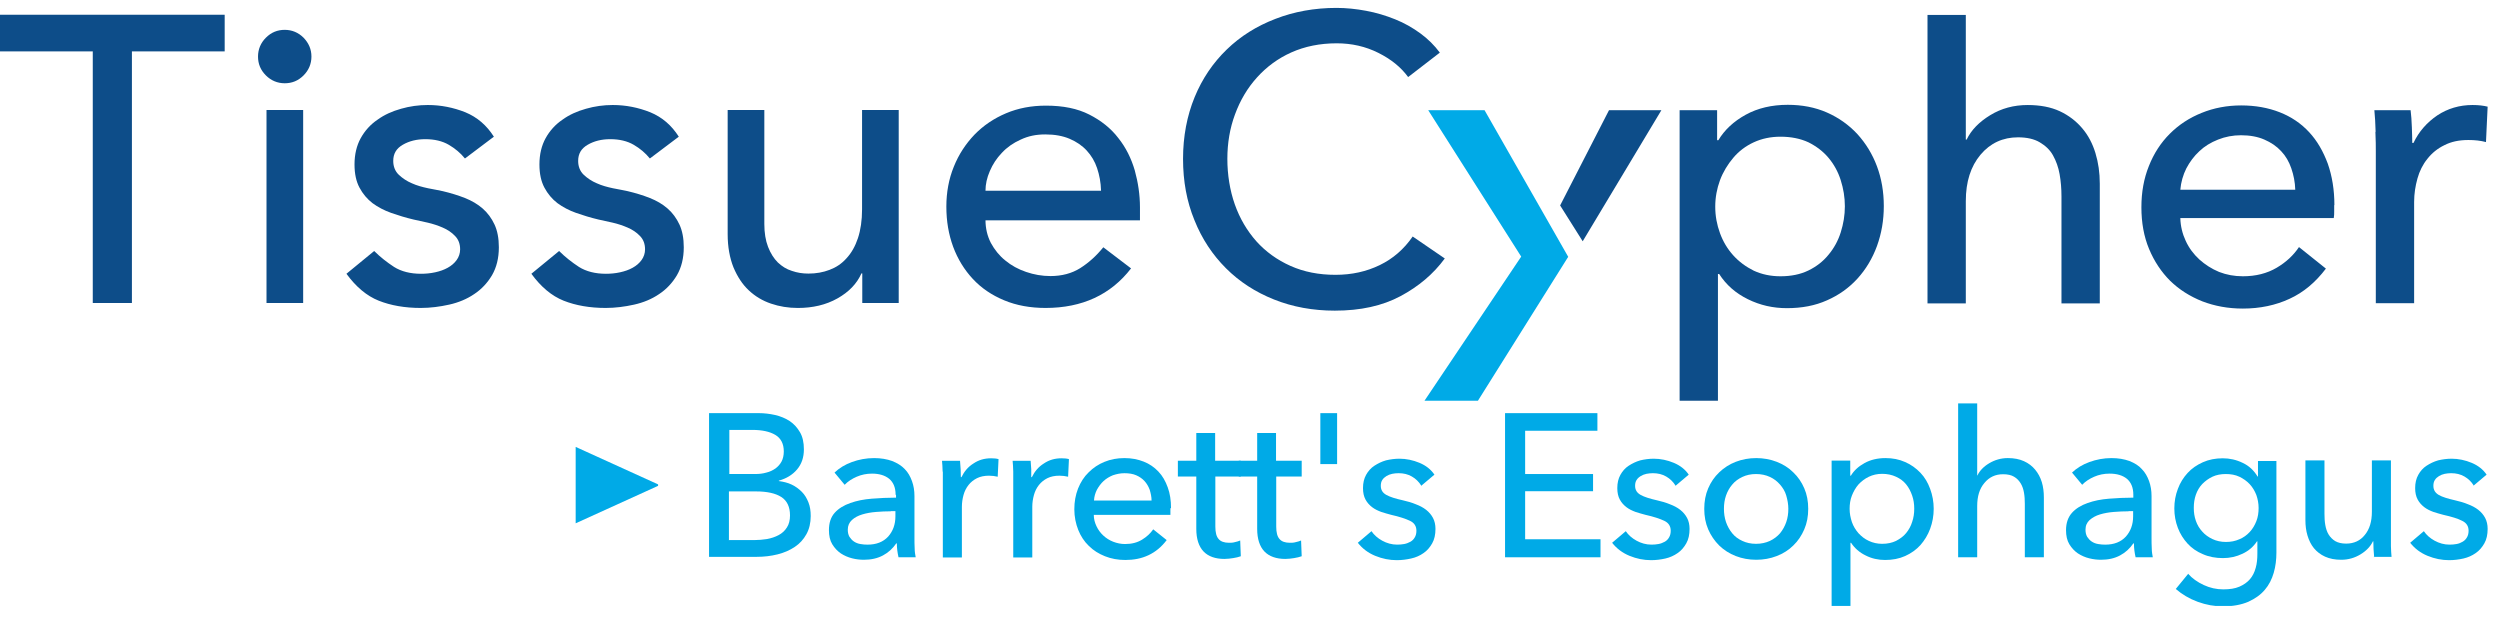 <svg width="212" height="53" viewBox="0 0 212 53" fill="none" xmlns="http://www.w3.org/2000/svg">
<g clip-path="url(#clip0_3583_90309)">
<g clip-path="url(#clip1_3583_90309)">
<path d="M55.806 41.076V41.199L48.817 44.377V37.898L55.806 41.076Z" fill="#00AAE7"/>
<path d="M60.127 35.034H64.341C64.798 35.034 65.255 35.087 65.729 35.192C66.185 35.297 66.607 35.473 66.958 35.701C67.327 35.947 67.608 36.263 67.836 36.65C68.064 37.036 68.17 37.528 68.17 38.107C68.17 38.792 67.976 39.354 67.59 39.81C67.204 40.267 66.677 40.583 66.045 40.759V40.794C66.431 40.847 66.8 40.934 67.133 41.092C67.467 41.251 67.748 41.461 67.994 41.707C68.24 41.953 68.415 42.251 68.556 42.603C68.696 42.954 68.749 43.34 68.749 43.762C68.749 44.341 68.626 44.868 68.38 45.307C68.134 45.746 67.818 46.097 67.397 46.378C66.975 46.659 66.501 46.87 65.939 47.01C65.377 47.151 64.78 47.221 64.148 47.221H60.127V34.999V35.034ZM61.83 40.197H64.061C64.376 40.197 64.693 40.162 64.991 40.074C65.29 40.004 65.535 39.881 65.764 39.723C65.975 39.565 66.15 39.371 66.273 39.143C66.396 38.915 66.466 38.616 66.466 38.283C66.466 37.633 66.22 37.159 65.746 36.878C65.272 36.597 64.622 36.456 63.797 36.456H61.848V40.179L61.83 40.197ZM61.83 45.799H63.973C64.324 45.799 64.693 45.764 65.044 45.711C65.413 45.641 65.729 45.535 66.027 45.377C66.326 45.219 66.554 45.008 66.73 44.727C66.905 44.464 66.993 44.113 66.993 43.709C66.993 42.989 66.747 42.462 66.255 42.146C65.764 41.83 65.044 41.672 64.113 41.672H61.813V45.834L61.83 45.799Z" fill="#00AAE7"/>
<path d="M75.948 41.954C75.948 41.34 75.755 40.901 75.404 40.602C75.035 40.304 74.543 40.163 73.946 40.163C73.49 40.163 73.051 40.251 72.647 40.427C72.243 40.602 71.892 40.831 71.628 41.111L70.768 40.075C71.172 39.689 71.663 39.391 72.243 39.18C72.822 38.969 73.455 38.846 74.122 38.846C74.701 38.846 75.211 38.934 75.65 39.092C76.089 39.268 76.44 39.478 76.721 39.777C77.002 40.058 77.195 40.409 77.335 40.795C77.476 41.182 77.546 41.603 77.546 42.06V45.624C77.546 45.905 77.546 46.186 77.564 46.502C77.564 46.801 77.616 47.064 77.651 47.258H76.194C76.106 46.871 76.053 46.485 76.053 46.081H76.001C75.702 46.52 75.334 46.854 74.877 47.099C74.42 47.345 73.876 47.468 73.261 47.468C72.945 47.468 72.594 47.433 72.26 47.345C71.909 47.258 71.593 47.117 71.295 46.924C71.014 46.731 70.768 46.467 70.575 46.151C70.382 45.835 70.294 45.431 70.294 44.957C70.294 44.343 70.452 43.851 70.785 43.482C71.119 43.113 71.558 42.85 72.102 42.657C72.647 42.464 73.244 42.341 73.929 42.288C74.614 42.235 75.298 42.2 75.983 42.2V41.972L75.948 41.954ZM75.544 43.359C75.14 43.359 74.719 43.377 74.297 43.412C73.858 43.447 73.472 43.517 73.121 43.623C72.77 43.728 72.471 43.886 72.243 44.097C72.015 44.307 71.892 44.571 71.892 44.922C71.892 45.168 71.944 45.361 72.032 45.519C72.138 45.677 72.26 45.818 72.418 45.923C72.576 46.028 72.752 46.099 72.963 46.134C73.156 46.169 73.367 46.186 73.56 46.186C74.315 46.186 74.894 45.958 75.316 45.502C75.72 45.045 75.931 44.483 75.931 43.781V43.342H75.527L75.544 43.359Z" fill="#00AAE7"/>
<path d="M79.935 39.987C79.935 39.636 79.9 39.337 79.882 39.074H81.41C81.427 39.285 81.445 39.513 81.463 39.794C81.463 40.057 81.48 40.286 81.48 40.461H81.533C81.761 39.987 82.095 39.583 82.551 39.302C82.99 39.004 83.482 38.863 84.044 38.863C84.29 38.863 84.5 38.881 84.676 38.934L84.606 40.426C84.377 40.373 84.132 40.338 83.868 40.338C83.482 40.338 83.131 40.409 82.85 40.549C82.569 40.69 82.323 40.883 82.13 41.129C81.937 41.374 81.796 41.655 81.708 41.971C81.621 42.288 81.568 42.621 81.568 42.972V47.275H79.952V40.848C79.952 40.637 79.952 40.338 79.952 40.005" fill="#00AAE7"/>
<path d="M85.923 39.987C85.923 39.636 85.887 39.337 85.87 39.074H87.398C87.415 39.285 87.433 39.513 87.45 39.794C87.45 40.057 87.45 40.286 87.45 40.461H87.503C87.731 39.987 88.065 39.583 88.522 39.302C88.96 39.004 89.452 38.863 90.014 38.863C90.26 38.863 90.471 38.881 90.646 38.934L90.576 40.426C90.348 40.373 90.102 40.338 89.838 40.338C89.452 40.338 89.101 40.409 88.82 40.549C88.539 40.69 88.293 40.883 88.1 41.129C87.907 41.374 87.766 41.655 87.679 41.971C87.591 42.288 87.538 42.621 87.538 42.972V47.275H85.923V40.848C85.923 40.637 85.923 40.338 85.923 40.005" fill="#00AAE7"/>
<path d="M99.251 43.096V43.377C99.251 43.465 99.251 43.57 99.251 43.658H92.753C92.753 44.009 92.841 44.325 92.982 44.623C93.122 44.922 93.315 45.185 93.561 45.414C93.807 45.642 94.088 45.818 94.404 45.941C94.72 46.063 95.054 46.134 95.405 46.134C95.967 46.134 96.441 46.011 96.845 45.765C97.249 45.519 97.565 45.221 97.793 44.887L98.935 45.8C98.496 46.38 97.986 46.801 97.389 47.082C96.792 47.363 96.143 47.486 95.423 47.486C94.808 47.486 94.228 47.38 93.702 47.17C93.175 46.959 92.718 46.678 92.332 46.292C91.946 45.923 91.647 45.466 91.436 44.94C91.226 44.413 91.103 43.816 91.103 43.184C91.103 42.551 91.208 41.972 91.419 41.428C91.63 40.901 91.928 40.427 92.314 40.058C92.701 39.672 93.14 39.373 93.667 39.162C94.176 38.952 94.738 38.846 95.352 38.846C95.967 38.846 96.494 38.952 96.986 39.145C97.477 39.338 97.881 39.619 98.232 39.988C98.584 40.356 98.829 40.795 99.022 41.322C99.216 41.849 99.303 42.428 99.303 43.096M97.653 42.446C97.653 42.13 97.582 41.831 97.495 41.533C97.389 41.252 97.249 41.006 97.056 40.795C96.863 40.585 96.634 40.427 96.353 40.304C96.072 40.181 95.739 40.128 95.352 40.128C95.001 40.128 94.685 40.198 94.369 40.304C94.07 40.427 93.807 40.585 93.579 40.795C93.35 41.006 93.175 41.252 93.017 41.533C92.876 41.814 92.789 42.112 92.771 42.446H97.635H97.653Z" fill="#00AAE7"/>
<path d="M105.239 40.408H103.061V44.657C103.061 45.149 103.149 45.5 103.342 45.711C103.518 45.922 103.817 46.027 104.22 46.027C104.361 46.027 104.537 46.027 104.712 45.974C104.888 45.939 105.046 45.887 105.169 45.834L105.221 47.169C105.028 47.239 104.817 47.291 104.572 47.327C104.343 47.362 104.098 47.397 103.834 47.397C103.061 47.397 102.464 47.186 102.061 46.765C101.657 46.343 101.446 45.694 101.446 44.851V40.408H99.883V39.073H101.446V36.72H103.044V39.073H105.221V40.408H105.239Z" fill="#00AAE7"/>
<path d="M110.402 40.408H108.224V44.657C108.224 45.149 108.312 45.5 108.505 45.711C108.681 45.922 108.979 46.027 109.383 46.027C109.541 46.027 109.699 46.027 109.875 45.974C110.051 45.939 110.209 45.887 110.332 45.834L110.384 47.169C110.191 47.239 109.963 47.291 109.735 47.327C109.506 47.362 109.26 47.397 108.997 47.397C108.224 47.397 107.627 47.186 107.223 46.765C106.819 46.343 106.609 45.694 106.609 44.851V40.408H105.046V39.073H106.609V36.72H108.207V39.073H110.384V40.408H110.402Z" fill="#00AAE7"/>
<path d="M113.387 35.035H111.965V39.355H113.387V35.035Z" fill="#00AAE7"/>
<path d="M120.499 41.146C120.306 40.847 120.06 40.601 119.726 40.408C119.392 40.215 119.024 40.127 118.602 40.127C118.409 40.127 118.233 40.145 118.058 40.18C117.882 40.215 117.707 40.285 117.566 40.373C117.426 40.461 117.303 40.566 117.215 40.707C117.127 40.847 117.092 41.005 117.092 41.198C117.092 41.55 117.25 41.795 117.566 41.971C117.882 42.147 118.339 42.287 118.971 42.428C119.357 42.515 119.726 42.621 120.06 42.761C120.393 42.884 120.692 43.042 120.938 43.235C121.184 43.428 121.377 43.657 121.517 43.92C121.658 44.184 121.728 44.5 121.728 44.851C121.728 45.325 121.64 45.746 121.447 46.08C121.254 46.414 121.026 46.695 120.709 46.905C120.411 47.116 120.06 47.274 119.656 47.362C119.269 47.45 118.866 47.502 118.444 47.502C117.83 47.502 117.215 47.38 116.618 47.134C116.021 46.888 115.529 46.519 115.143 46.027L116.302 45.044C116.513 45.36 116.829 45.641 117.215 45.852C117.601 46.063 118.023 46.185 118.479 46.185C118.69 46.185 118.883 46.168 119.076 46.133C119.269 46.098 119.445 46.027 119.603 45.94C119.761 45.852 119.884 45.729 119.972 45.571C120.06 45.43 120.112 45.237 120.112 45.009C120.112 44.623 119.937 44.342 119.568 44.166C119.199 43.99 118.672 43.815 117.97 43.657C117.689 43.587 117.408 43.499 117.127 43.411C116.846 43.306 116.583 43.183 116.354 43.007C116.126 42.831 115.933 42.621 115.793 42.357C115.652 42.094 115.582 41.778 115.582 41.392C115.582 40.953 115.67 40.584 115.845 40.268C116.021 39.952 116.249 39.688 116.548 39.495C116.846 39.302 117.162 39.144 117.531 39.038C117.9 38.951 118.286 38.898 118.672 38.898C119.252 38.898 119.831 39.021 120.376 39.249C120.92 39.477 121.342 39.811 121.64 40.25L120.516 41.198L120.499 41.146Z" fill="#00AAE7"/>
<path d="M129.332 45.729H135.723V47.257H127.628V35.035H135.46V36.528H129.332V40.198H135.091V41.655H129.332V45.729Z" fill="#00AAE7"/>
<path d="M142.063 41.146C141.87 40.847 141.624 40.601 141.291 40.408C140.957 40.215 140.588 40.127 140.167 40.127C139.991 40.127 139.798 40.145 139.623 40.18C139.447 40.215 139.271 40.285 139.131 40.373C138.99 40.461 138.867 40.566 138.78 40.707C138.692 40.847 138.657 41.005 138.657 41.198C138.657 41.55 138.815 41.795 139.131 41.971C139.447 42.147 139.903 42.287 140.518 42.428C140.904 42.515 141.273 42.621 141.607 42.761C141.94 42.884 142.239 43.042 142.485 43.235C142.731 43.428 142.924 43.657 143.064 43.92C143.205 44.184 143.275 44.5 143.275 44.851C143.275 45.325 143.187 45.746 142.994 46.08C142.801 46.414 142.573 46.695 142.257 46.905C141.958 47.116 141.607 47.274 141.221 47.362C140.834 47.45 140.43 47.502 140.009 47.502C139.394 47.502 138.78 47.38 138.183 47.134C137.586 46.888 137.094 46.519 136.708 46.027L137.867 45.044C138.077 45.36 138.393 45.641 138.78 45.852C139.166 46.063 139.587 46.185 140.044 46.185C140.255 46.185 140.448 46.168 140.641 46.133C140.834 46.098 141.01 46.027 141.168 45.94C141.326 45.852 141.449 45.729 141.537 45.571C141.624 45.43 141.677 45.237 141.677 45.009C141.677 44.623 141.501 44.342 141.133 44.166C140.764 43.99 140.237 43.815 139.535 43.657C139.254 43.587 138.973 43.499 138.692 43.411C138.411 43.306 138.147 43.183 137.919 43.007C137.691 42.831 137.498 42.621 137.357 42.357C137.217 42.094 137.147 41.778 137.147 41.392C137.147 40.953 137.234 40.584 137.41 40.268C137.586 39.952 137.814 39.688 138.112 39.495C138.411 39.302 138.727 39.144 139.096 39.038C139.464 38.951 139.851 38.898 140.237 38.898C140.817 38.898 141.396 39.021 141.94 39.249C142.485 39.477 142.906 39.811 143.205 40.25L142.081 41.198L142.063 41.146Z" fill="#00AAE7"/>
<path d="M153.337 43.148C153.337 43.781 153.231 44.36 153.003 44.887C152.775 45.414 152.476 45.87 152.072 46.257C151.686 46.643 151.212 46.941 150.668 47.152C150.123 47.363 149.544 47.468 148.929 47.468C148.314 47.468 147.735 47.363 147.191 47.152C146.646 46.941 146.19 46.643 145.786 46.257C145.399 45.87 145.083 45.414 144.855 44.887C144.627 44.36 144.521 43.781 144.521 43.148C144.521 42.516 144.627 41.937 144.855 41.41C145.083 40.883 145.382 40.444 145.786 40.058C146.19 39.672 146.646 39.373 147.191 39.162C147.735 38.952 148.314 38.846 148.929 38.846C149.544 38.846 150.123 38.952 150.668 39.162C151.212 39.373 151.686 39.672 152.072 40.058C152.476 40.444 152.775 40.883 153.003 41.41C153.231 41.937 153.337 42.516 153.337 43.148ZM151.651 43.148C151.651 42.762 151.581 42.393 151.475 42.025C151.37 41.656 151.177 41.357 150.949 41.094C150.72 40.831 150.439 40.602 150.088 40.444C149.754 40.286 149.351 40.198 148.912 40.198C148.473 40.198 148.086 40.286 147.753 40.444C147.419 40.602 147.12 40.813 146.892 41.094C146.664 41.357 146.488 41.673 146.365 42.025C146.242 42.376 146.19 42.762 146.19 43.148C146.19 43.535 146.242 43.904 146.365 44.272C146.488 44.623 146.664 44.94 146.892 45.221C147.12 45.502 147.401 45.712 147.753 45.87C148.086 46.028 148.473 46.116 148.912 46.116C149.351 46.116 149.737 46.028 150.088 45.87C150.422 45.712 150.72 45.484 150.949 45.221C151.177 44.94 151.352 44.623 151.475 44.272C151.598 43.921 151.651 43.535 151.651 43.148Z" fill="#00AAE7"/>
<path d="M156.936 51.384H155.321V39.057H156.901V40.339H156.954C157.217 39.9 157.603 39.549 158.113 39.268C158.622 38.987 159.219 38.846 159.886 38.846C160.501 38.846 161.045 38.952 161.554 39.18C162.046 39.391 162.485 39.707 162.854 40.093C163.223 40.479 163.486 40.936 163.679 41.463C163.872 41.989 163.978 42.551 163.978 43.148C163.978 43.745 163.872 44.307 163.679 44.834C163.486 45.361 163.205 45.818 162.854 46.221C162.503 46.608 162.064 46.924 161.554 47.152C161.045 47.38 160.483 47.486 159.851 47.486C159.272 47.486 158.71 47.363 158.2 47.099C157.691 46.854 157.27 46.485 156.971 46.028H156.919V51.402L156.936 51.384ZM162.327 43.131C162.327 42.745 162.274 42.376 162.152 42.025C162.029 41.673 161.871 41.357 161.642 41.076C161.414 40.795 161.133 40.585 160.782 40.427C160.448 40.269 160.044 40.181 159.605 40.181C159.184 40.181 158.815 40.269 158.481 40.427C158.148 40.585 157.849 40.813 157.603 41.076C157.358 41.357 157.182 41.673 157.041 42.025C156.901 42.376 156.848 42.762 156.848 43.148C156.848 43.535 156.919 43.904 157.041 44.272C157.164 44.623 157.358 44.94 157.603 45.221C157.849 45.484 158.13 45.712 158.481 45.87C158.815 46.028 159.201 46.116 159.605 46.116C160.062 46.116 160.448 46.028 160.782 45.87C161.115 45.695 161.414 45.484 161.642 45.203C161.871 44.922 162.046 44.606 162.152 44.255C162.274 43.904 162.327 43.535 162.327 43.148" fill="#00AAE7"/>
<path d="M167.683 40.321C167.877 39.917 168.21 39.565 168.684 39.284C169.158 39.003 169.685 38.845 170.265 38.845C170.792 38.845 171.248 38.933 171.634 39.109C172.021 39.284 172.337 39.53 172.583 39.829C172.829 40.127 173.022 40.478 173.145 40.882C173.268 41.286 173.32 41.725 173.32 42.182V47.257H171.705V42.726C171.705 42.393 171.687 42.077 171.634 41.778C171.582 41.479 171.494 41.216 171.354 40.988C171.213 40.76 171.037 40.566 170.792 40.426C170.563 40.285 170.247 40.215 169.861 40.215C169.211 40.215 168.684 40.461 168.28 40.953C167.859 41.444 167.666 42.094 167.666 42.919V47.257H166.05V34.209H167.666V40.321H167.701H167.683Z" fill="#00AAE7"/>
<path d="M180.906 41.954C180.906 41.34 180.713 40.901 180.362 40.602C179.993 40.304 179.501 40.163 178.887 40.163C178.43 40.163 177.991 40.251 177.587 40.427C177.183 40.602 176.832 40.831 176.569 41.111L175.708 40.075C176.112 39.689 176.604 39.391 177.183 39.18C177.763 38.969 178.395 38.846 179.045 38.846C179.642 38.846 180.133 38.934 180.572 39.092C181.011 39.268 181.363 39.478 181.626 39.777C181.907 40.058 182.1 40.409 182.241 40.795C182.381 41.182 182.451 41.603 182.451 42.06V45.624C182.451 45.905 182.451 46.186 182.469 46.502C182.469 46.801 182.522 47.064 182.557 47.258H181.099C181.011 46.871 180.959 46.485 180.959 46.081H180.906C180.608 46.52 180.239 46.854 179.782 47.099C179.326 47.345 178.781 47.468 178.167 47.468C177.851 47.468 177.517 47.433 177.166 47.345C176.815 47.258 176.498 47.117 176.2 46.924C175.919 46.731 175.673 46.467 175.48 46.151C175.287 45.835 175.199 45.431 175.199 44.957C175.199 44.343 175.375 43.851 175.708 43.482C176.042 43.113 176.481 42.85 177.025 42.657C177.57 42.464 178.167 42.341 178.852 42.288C179.536 42.235 180.221 42.2 180.906 42.2V41.972V41.954ZM180.502 43.359C180.098 43.359 179.677 43.377 179.255 43.412C178.816 43.447 178.43 43.517 178.079 43.623C177.728 43.728 177.447 43.886 177.201 44.097C176.973 44.307 176.85 44.571 176.85 44.922C176.85 45.168 176.902 45.361 176.99 45.519C177.095 45.677 177.218 45.818 177.376 45.923C177.535 46.028 177.71 46.099 177.921 46.134C178.114 46.169 178.325 46.186 178.518 46.186C179.273 46.186 179.852 45.958 180.274 45.502C180.678 45.045 180.889 44.483 180.889 43.781V43.342H180.485L180.502 43.359Z" fill="#00AAE7"/>
<path d="M185.542 48.644C185.893 49.048 186.35 49.364 186.877 49.61C187.403 49.856 187.965 49.979 188.527 49.979C189.089 49.979 189.528 49.909 189.897 49.751C190.266 49.593 190.564 49.382 190.793 49.118C191.021 48.855 191.179 48.539 191.284 48.153C191.39 47.784 191.425 47.38 191.425 46.959V45.905H191.39C191.091 46.361 190.687 46.713 190.16 46.959C189.651 47.204 189.089 47.327 188.51 47.327C187.895 47.327 187.316 47.222 186.806 46.994C186.297 46.783 185.858 46.484 185.507 46.098C185.156 45.712 184.875 45.273 184.682 44.764C184.488 44.254 184.383 43.71 184.383 43.113C184.383 42.516 184.488 41.971 184.682 41.462C184.875 40.935 185.156 40.496 185.507 40.11C185.858 39.724 186.297 39.425 186.806 39.197C187.316 38.969 187.878 38.863 188.492 38.863C189.072 38.863 189.634 38.986 190.178 39.25C190.705 39.495 191.126 39.882 191.442 40.409H191.477V39.092H193.04V46.853C193.04 47.45 192.97 48.03 192.812 48.574C192.654 49.118 192.408 49.61 192.057 50.014C191.706 50.435 191.232 50.769 190.652 51.033C190.073 51.278 189.37 51.419 188.51 51.419C187.79 51.419 187.087 51.296 186.367 51.033C185.647 50.769 185.033 50.4 184.506 49.944L185.542 48.679V48.644ZM186.034 43.078C186.034 43.464 186.086 43.815 186.209 44.166C186.332 44.518 186.508 44.816 186.754 45.08C186.982 45.343 187.28 45.554 187.614 45.712C187.948 45.87 188.334 45.958 188.756 45.958C189.177 45.958 189.546 45.887 189.897 45.729C190.248 45.589 190.529 45.378 190.775 45.115C191.021 44.851 191.196 44.553 191.337 44.202C191.477 43.85 191.53 43.464 191.53 43.078C191.53 42.691 191.46 42.323 191.337 41.971C191.196 41.62 191.021 41.322 190.775 41.058C190.529 40.795 190.231 40.584 189.897 40.426C189.563 40.268 189.177 40.198 188.756 40.198C188.334 40.198 187.948 40.268 187.614 40.426C187.28 40.584 187 40.795 186.754 41.041C186.508 41.304 186.332 41.603 186.209 41.954C186.086 42.305 186.034 42.674 186.034 43.06" fill="#00AAE7"/>
<path d="M201.329 47.257C201.311 47.046 201.294 46.818 201.276 46.554C201.276 46.291 201.259 46.08 201.259 45.905H201.224C201.013 46.344 200.662 46.712 200.17 47.011C199.678 47.309 199.134 47.468 198.537 47.468C198.01 47.468 197.554 47.38 197.167 47.204C196.781 47.029 196.465 46.783 196.219 46.484C195.973 46.186 195.798 45.817 195.675 45.413C195.552 45.009 195.499 44.57 195.499 44.114V39.039H197.115V43.569C197.115 43.903 197.132 44.219 197.185 44.517C197.237 44.816 197.325 45.097 197.466 45.325C197.606 45.553 197.799 45.747 198.028 45.887C198.274 46.028 198.572 46.098 198.958 46.098C199.608 46.098 200.152 45.852 200.539 45.36C200.943 44.869 201.136 44.219 201.136 43.394V39.039H202.751V45.466C202.751 45.676 202.751 45.975 202.751 46.309C202.751 46.66 202.787 46.958 202.804 47.222H201.276L201.329 47.257Z" fill="#00AAE7"/>
<path d="M209.757 41.146C209.564 40.847 209.318 40.601 208.985 40.408C208.651 40.215 208.282 40.127 207.861 40.127C207.685 40.127 207.492 40.145 207.317 40.18C207.141 40.215 206.965 40.285 206.825 40.373C206.684 40.461 206.562 40.566 206.474 40.707C206.386 40.847 206.351 41.005 206.351 41.198C206.351 41.55 206.509 41.795 206.807 41.971C207.106 42.147 207.58 42.287 208.195 42.428C208.581 42.515 208.95 42.621 209.283 42.761C209.617 42.884 209.916 43.042 210.161 43.235C210.407 43.428 210.6 43.657 210.741 43.92C210.881 44.184 210.952 44.5 210.952 44.851C210.952 45.325 210.864 45.746 210.671 46.08C210.477 46.414 210.249 46.695 209.933 46.905C209.635 47.116 209.283 47.274 208.897 47.362C208.511 47.45 208.107 47.502 207.685 47.502C207.071 47.502 206.456 47.38 205.859 47.134C205.262 46.888 204.77 46.519 204.384 46.027L205.543 45.044C205.754 45.36 206.07 45.641 206.456 45.852C206.842 46.063 207.264 46.185 207.72 46.185C207.931 46.185 208.124 46.168 208.318 46.133C208.511 46.098 208.686 46.027 208.827 45.94C208.985 45.852 209.108 45.729 209.196 45.571C209.283 45.43 209.336 45.237 209.336 45.009C209.336 44.623 209.16 44.342 208.792 44.166C208.423 43.973 207.896 43.815 207.194 43.657C206.913 43.587 206.632 43.499 206.351 43.411C206.07 43.306 205.806 43.183 205.578 43.007C205.35 42.831 205.157 42.621 205.016 42.357C204.876 42.094 204.805 41.778 204.805 41.392C204.805 40.953 204.893 40.584 205.069 40.268C205.244 39.952 205.473 39.688 205.771 39.495C206.07 39.302 206.386 39.144 206.755 39.038C207.123 38.951 207.51 38.898 207.896 38.898C208.476 38.898 209.055 39.021 209.599 39.249C210.144 39.477 210.565 39.811 210.864 40.25L209.74 41.198L209.757 41.146Z" fill="#00AAE7"/>
<path d="M122.518 21.918C121.552 23.235 120.306 24.288 118.76 25.114C117.215 25.939 115.371 26.343 113.194 26.343C111.332 26.343 109.611 26.027 108.031 25.395C106.451 24.763 105.098 23.885 103.957 22.743C102.816 21.602 101.92 20.25 101.288 18.669C100.638 17.089 100.322 15.368 100.322 13.471C100.322 11.575 100.656 9.819 101.305 8.238C101.955 6.658 102.868 5.323 104.027 4.2C105.186 3.076 106.556 2.215 108.154 1.601C109.734 0.986 111.473 0.67 113.334 0.67C114.16 0.67 115.002 0.758 115.845 0.916C116.706 1.074 117.514 1.32 118.304 1.636C119.094 1.952 119.796 2.356 120.446 2.83C121.096 3.304 121.64 3.848 122.097 4.463L119.41 6.535C118.813 5.71 117.97 5.025 116.881 4.481C115.793 3.936 114.616 3.673 113.352 3.673C111.929 3.673 110.647 3.936 109.506 4.445C108.365 4.955 107.399 5.675 106.591 6.57C105.783 7.466 105.169 8.502 104.73 9.696C104.291 10.873 104.08 12.137 104.08 13.471C104.08 14.806 104.291 16.14 104.712 17.335C105.134 18.529 105.748 19.565 106.538 20.46C107.329 21.338 108.294 22.041 109.436 22.55C110.577 23.059 111.842 23.305 113.246 23.305C114.651 23.305 115.88 23.024 117.004 22.48C118.128 21.935 119.059 21.128 119.796 20.056L122.518 21.918Z" fill="#0D4D89"/>
<path d="M145.681 33.982H142.432V9.345H145.611V11.891H145.716C146.243 11.013 147.015 10.293 148.034 9.731C149.052 9.169 150.246 8.888 151.599 8.888C152.81 8.888 153.917 9.099 154.918 9.538C155.918 9.977 156.779 10.591 157.499 11.364C158.219 12.154 158.781 13.068 159.167 14.104C159.553 15.14 159.747 16.264 159.747 17.475C159.747 18.687 159.553 19.793 159.167 20.864C158.781 21.918 158.219 22.849 157.516 23.621C156.796 24.412 155.936 25.026 154.935 25.465C153.917 25.922 152.793 26.132 151.528 26.132C150.352 26.132 149.263 25.887 148.227 25.377C147.191 24.868 146.383 24.166 145.786 23.235H145.681V33.964V33.982ZM156.445 17.493C156.445 16.738 156.322 16 156.094 15.28C155.866 14.56 155.515 13.928 155.058 13.384C154.601 12.839 154.022 12.4 153.355 12.067C152.67 11.751 151.88 11.592 150.984 11.592C150.159 11.592 149.404 11.751 148.719 12.067C148.034 12.383 147.454 12.822 146.98 13.384C146.506 13.945 146.12 14.578 145.856 15.28C145.593 16 145.453 16.738 145.453 17.528C145.453 18.318 145.593 19.056 145.856 19.776C146.12 20.495 146.489 21.11 146.98 21.654C147.472 22.199 148.051 22.62 148.719 22.954C149.404 23.27 150.159 23.428 150.984 23.428C151.88 23.428 152.67 23.27 153.355 22.936C154.039 22.603 154.601 22.164 155.058 21.602C155.515 21.058 155.866 20.425 156.094 19.705C156.322 18.985 156.445 18.248 156.445 17.493Z" fill="#0D4D89"/>
<path d="M166.771 11.838C167.157 11.031 167.824 10.346 168.773 9.766C169.721 9.187 170.775 8.906 171.951 8.906C173.005 8.906 173.918 9.081 174.673 9.433C175.428 9.784 176.06 10.275 176.569 10.873C177.079 11.47 177.447 12.172 177.693 12.98C177.939 13.788 178.062 14.648 178.062 15.579V25.729H174.813V16.668C174.813 16 174.761 15.368 174.655 14.771C174.55 14.174 174.357 13.647 174.093 13.173C173.83 12.699 173.444 12.348 172.97 12.067C172.495 11.786 171.881 11.645 171.126 11.645C169.844 11.645 168.773 12.137 167.947 13.12C167.122 14.104 166.701 15.403 166.701 17.054V25.729H163.452V1.267H166.701V11.838H166.771Z" fill="#0D4D89"/>
<path d="M197.939 17.387V17.931C197.939 18.125 197.939 18.3 197.904 18.493H184.892C184.909 19.178 185.068 19.828 185.348 20.425C185.629 21.04 186.016 21.549 186.507 22.005C186.999 22.444 187.544 22.796 188.176 23.059C188.808 23.305 189.475 23.428 190.195 23.428C191.301 23.428 192.25 23.182 193.057 22.708C193.865 22.234 194.497 21.637 194.954 20.952L197.237 22.778C196.359 23.937 195.34 24.797 194.146 25.342C192.97 25.886 191.653 26.167 190.195 26.167C188.948 26.167 187.807 25.956 186.753 25.552C185.7 25.131 184.787 24.552 184.031 23.814C183.276 23.059 182.679 22.163 182.24 21.11C181.801 20.056 181.591 18.88 181.591 17.58C181.591 16.281 181.801 15.139 182.223 14.086C182.644 13.014 183.241 12.101 183.996 11.346C184.751 10.591 185.647 9.994 186.701 9.573C187.737 9.151 188.861 8.94 190.055 8.94C191.249 8.94 192.337 9.134 193.321 9.52C194.304 9.906 195.13 10.468 195.814 11.206C196.499 11.943 197.009 12.839 197.395 13.875C197.764 14.928 197.957 16.105 197.957 17.404M194.638 16.087C194.62 15.438 194.497 14.841 194.304 14.279C194.111 13.717 193.83 13.225 193.444 12.821C193.057 12.4 192.583 12.084 192.021 11.838C191.459 11.592 190.792 11.469 190.037 11.469C189.352 11.469 188.702 11.592 188.088 11.838C187.473 12.084 186.946 12.4 186.507 12.821C186.051 13.243 185.7 13.717 185.401 14.279C185.12 14.841 184.945 15.455 184.892 16.087H194.62H194.638Z" fill="#0D4D89"/>
<path d="M201.452 11.17C201.434 10.485 201.399 9.871 201.346 9.344H204.419C204.472 9.765 204.507 10.239 204.525 10.784C204.542 11.328 204.56 11.767 204.56 12.118H204.665C205.122 11.152 205.807 10.38 206.685 9.783C207.563 9.203 208.564 8.905 209.67 8.905C210.179 8.905 210.601 8.957 210.952 9.045L210.811 12.048C210.355 11.925 209.863 11.873 209.319 11.873C208.529 11.873 207.861 12.013 207.282 12.312C206.702 12.592 206.228 12.979 205.842 13.47C205.456 13.945 205.175 14.507 204.999 15.139C204.823 15.771 204.718 16.438 204.718 17.123V25.71H201.469V12.873C201.469 12.434 201.469 11.873 201.434 11.188" fill="#0D4D89"/>
<path d="M134.213 20.46L140.886 9.345H136.444L132.299 17.422L134.213 20.46Z" fill="#0D4D89"/>
<path d="M125.328 33.982H120.797L128.998 21.76L121.113 9.345H125.89L132.984 21.777L125.328 33.982Z" fill="#00AAE7"/>
<path d="M7.867 4.358H0V1.25H19.053V4.358H11.186V25.694H7.867V4.358Z" fill="#0D4D89"/>
<path d="M21.88 4.796C21.88 4.181 22.108 3.637 22.547 3.198C23.004 2.741 23.531 2.531 24.145 2.531C24.76 2.531 25.304 2.759 25.743 3.198C26.182 3.655 26.41 4.181 26.41 4.796C26.41 5.411 26.182 5.955 25.743 6.394C25.287 6.851 24.76 7.061 24.145 7.061C23.531 7.061 22.986 6.833 22.547 6.394C22.091 5.937 21.88 5.411 21.88 4.796ZM22.6 9.327H25.708V25.693H22.6V9.327Z" fill="#0D4D89"/>
<path d="M39.423 13.435C39.054 12.979 38.597 12.592 38.053 12.276C37.509 11.96 36.841 11.802 36.069 11.802C35.331 11.802 34.699 11.96 34.155 12.276C33.61 12.592 33.347 13.031 33.347 13.646C33.347 14.12 33.505 14.524 33.821 14.823C34.137 15.121 34.506 15.367 34.927 15.543C35.349 15.736 35.805 15.859 36.297 15.964C36.789 16.052 37.193 16.14 37.544 16.21C38.211 16.368 38.843 16.561 39.423 16.789C40.002 17.018 40.511 17.316 40.933 17.685C41.354 18.054 41.688 18.51 41.934 19.037C42.18 19.564 42.303 20.214 42.303 20.969C42.303 21.882 42.109 22.672 41.723 23.339C41.337 23.989 40.828 24.534 40.213 24.937C39.598 25.359 38.878 25.657 38.088 25.833C37.298 26.009 36.49 26.114 35.682 26.114C34.33 26.114 33.136 25.903 32.118 25.499C31.099 25.095 30.186 24.323 29.378 23.216L31.731 21.285C32.24 21.794 32.802 22.233 33.417 22.637C34.032 23.023 34.804 23.216 35.7 23.216C36.086 23.216 36.49 23.181 36.894 23.093C37.298 23.006 37.649 22.883 37.965 22.707C38.281 22.532 38.527 22.321 38.72 22.057C38.913 21.794 39.019 21.478 39.019 21.144C39.019 20.688 38.878 20.301 38.58 20.003C38.299 19.704 37.948 19.476 37.544 19.3C37.14 19.125 36.718 18.984 36.262 18.879C35.805 18.774 35.419 18.686 35.068 18.616C34.4 18.458 33.768 18.264 33.171 18.054C32.574 17.843 32.047 17.562 31.591 17.228C31.134 16.877 30.765 16.438 30.485 15.911C30.203 15.384 30.063 14.735 30.063 13.945C30.063 13.102 30.239 12.347 30.59 11.714C30.941 11.082 31.415 10.556 32.012 10.152C32.592 9.73 33.259 9.432 34.014 9.221C34.752 9.01 35.507 8.905 36.279 8.905C37.386 8.905 38.439 9.116 39.458 9.519C40.476 9.941 41.267 10.626 41.881 11.591L39.458 13.418L39.423 13.435Z" fill="#0D4D89"/>
<path d="M55.104 13.435C54.735 12.979 54.279 12.592 53.734 12.276C53.19 11.96 52.523 11.802 51.75 11.802C51.013 11.802 50.38 11.96 49.836 12.276C49.292 12.592 49.028 13.031 49.028 13.646C49.028 14.12 49.186 14.524 49.502 14.823C49.818 15.121 50.187 15.367 50.609 15.543C51.03 15.736 51.487 15.859 51.978 15.964C52.47 16.052 52.874 16.14 53.225 16.21C53.892 16.368 54.525 16.561 55.104 16.789C55.684 17.018 56.193 17.316 56.614 17.685C57.036 18.054 57.369 18.51 57.615 19.037C57.861 19.564 57.984 20.214 57.984 20.969C57.984 21.882 57.791 22.672 57.404 23.339C57.018 23.989 56.509 24.534 55.894 24.937C55.28 25.359 54.56 25.657 53.77 25.833C52.979 26.009 52.172 26.114 51.364 26.114C50.012 26.114 48.818 25.903 47.799 25.499C46.781 25.095 45.867 24.323 45.06 23.216L47.413 21.285C47.922 21.794 48.484 22.233 49.098 22.637C49.713 23.023 50.486 23.216 51.381 23.216C51.768 23.216 52.172 23.181 52.575 23.093C52.979 23.006 53.331 22.883 53.647 22.707C53.963 22.532 54.209 22.321 54.402 22.057C54.595 21.794 54.7 21.478 54.7 21.144C54.7 20.688 54.56 20.301 54.261 20.003C53.98 19.704 53.629 19.476 53.225 19.3C52.821 19.125 52.4 18.984 51.943 18.879C51.487 18.774 51.1 18.686 50.749 18.616C50.082 18.458 49.45 18.264 48.853 18.054C48.255 17.843 47.729 17.562 47.272 17.228C46.816 16.877 46.447 16.438 46.166 15.911C45.885 15.384 45.744 14.735 45.744 13.945C45.744 13.102 45.92 12.347 46.271 11.714C46.622 11.082 47.097 10.556 47.694 10.152C48.273 9.73 48.94 9.432 49.696 9.221C50.433 9.01 51.188 8.905 51.961 8.905C53.067 8.905 54.121 9.116 55.139 9.519C56.158 9.941 56.948 10.626 57.562 11.591L55.139 13.418L55.104 13.435Z" fill="#0D4D89"/>
<path d="M76.229 25.693H73.121V23.182H73.05C72.664 24.06 71.979 24.763 71.013 25.307C70.048 25.851 68.924 26.115 67.659 26.115C66.852 26.115 66.097 25.992 65.377 25.746C64.657 25.5 64.042 25.131 63.498 24.622C62.953 24.113 62.532 23.463 62.198 22.673C61.882 21.883 61.706 20.934 61.706 19.863V9.327H64.815V18.985C64.815 19.74 64.92 20.39 65.131 20.934C65.341 21.479 65.623 21.918 65.956 22.252C66.307 22.585 66.694 22.831 67.15 22.971C67.607 23.13 68.063 23.2 68.555 23.2C69.205 23.2 69.802 23.094 70.346 22.884C70.908 22.673 71.382 22.357 71.786 21.9C72.208 21.444 72.524 20.882 72.752 20.197C72.98 19.512 73.103 18.687 73.103 17.756V9.327H76.211V25.693H76.229Z" fill="#0D4D89"/>
<path d="M83.569 18.651C83.569 19.371 83.727 20.021 84.026 20.601C84.342 21.18 84.746 21.689 85.255 22.093C85.764 22.515 86.344 22.831 87.011 23.059C87.678 23.287 88.363 23.41 89.083 23.41C90.049 23.41 90.892 23.182 91.594 22.743C92.314 22.286 92.964 21.707 93.561 20.969L95.914 22.76C94.193 24.991 91.77 26.114 88.662 26.114C87.38 26.114 86.203 25.904 85.15 25.465C84.096 25.026 83.218 24.429 82.498 23.656C81.778 22.883 81.216 21.97 80.83 20.934C80.444 19.881 80.251 18.757 80.251 17.527C80.251 16.298 80.461 15.174 80.883 14.138C81.304 13.085 81.901 12.189 82.639 11.416C83.394 10.644 84.272 10.047 85.308 9.608C86.344 9.169 87.468 8.958 88.697 8.958C90.154 8.958 91.366 9.204 92.367 9.713C93.368 10.222 94.193 10.872 94.826 11.697C95.475 12.505 95.932 13.436 96.23 14.454C96.511 15.473 96.669 16.526 96.669 17.58V18.686H83.552L83.569 18.651ZM93.368 16.158C93.35 15.473 93.228 14.841 93.034 14.261C92.841 13.682 92.543 13.19 92.156 12.769C91.77 12.347 91.278 12.014 90.699 11.768C90.119 11.522 89.434 11.399 88.644 11.399C87.854 11.399 87.187 11.539 86.555 11.838C85.922 12.119 85.378 12.505 84.957 12.962C84.518 13.418 84.184 13.928 83.938 14.507C83.692 15.069 83.569 15.631 83.569 16.175H93.368V16.158Z" fill="#0D4D89"/>
</g>
</g>
<defs>
<clipPath id="clip0_3583_90309">
<rect width="211.805" height="52" fill="white" transform="translate(0 0.652)"/>
</clipPath>
<clipPath id="clip1_3583_90309">
<rect width="210.952" height="50.732" fill="white" transform="translate(0 0.652)"/>
</clipPath>
</defs>
</svg>
